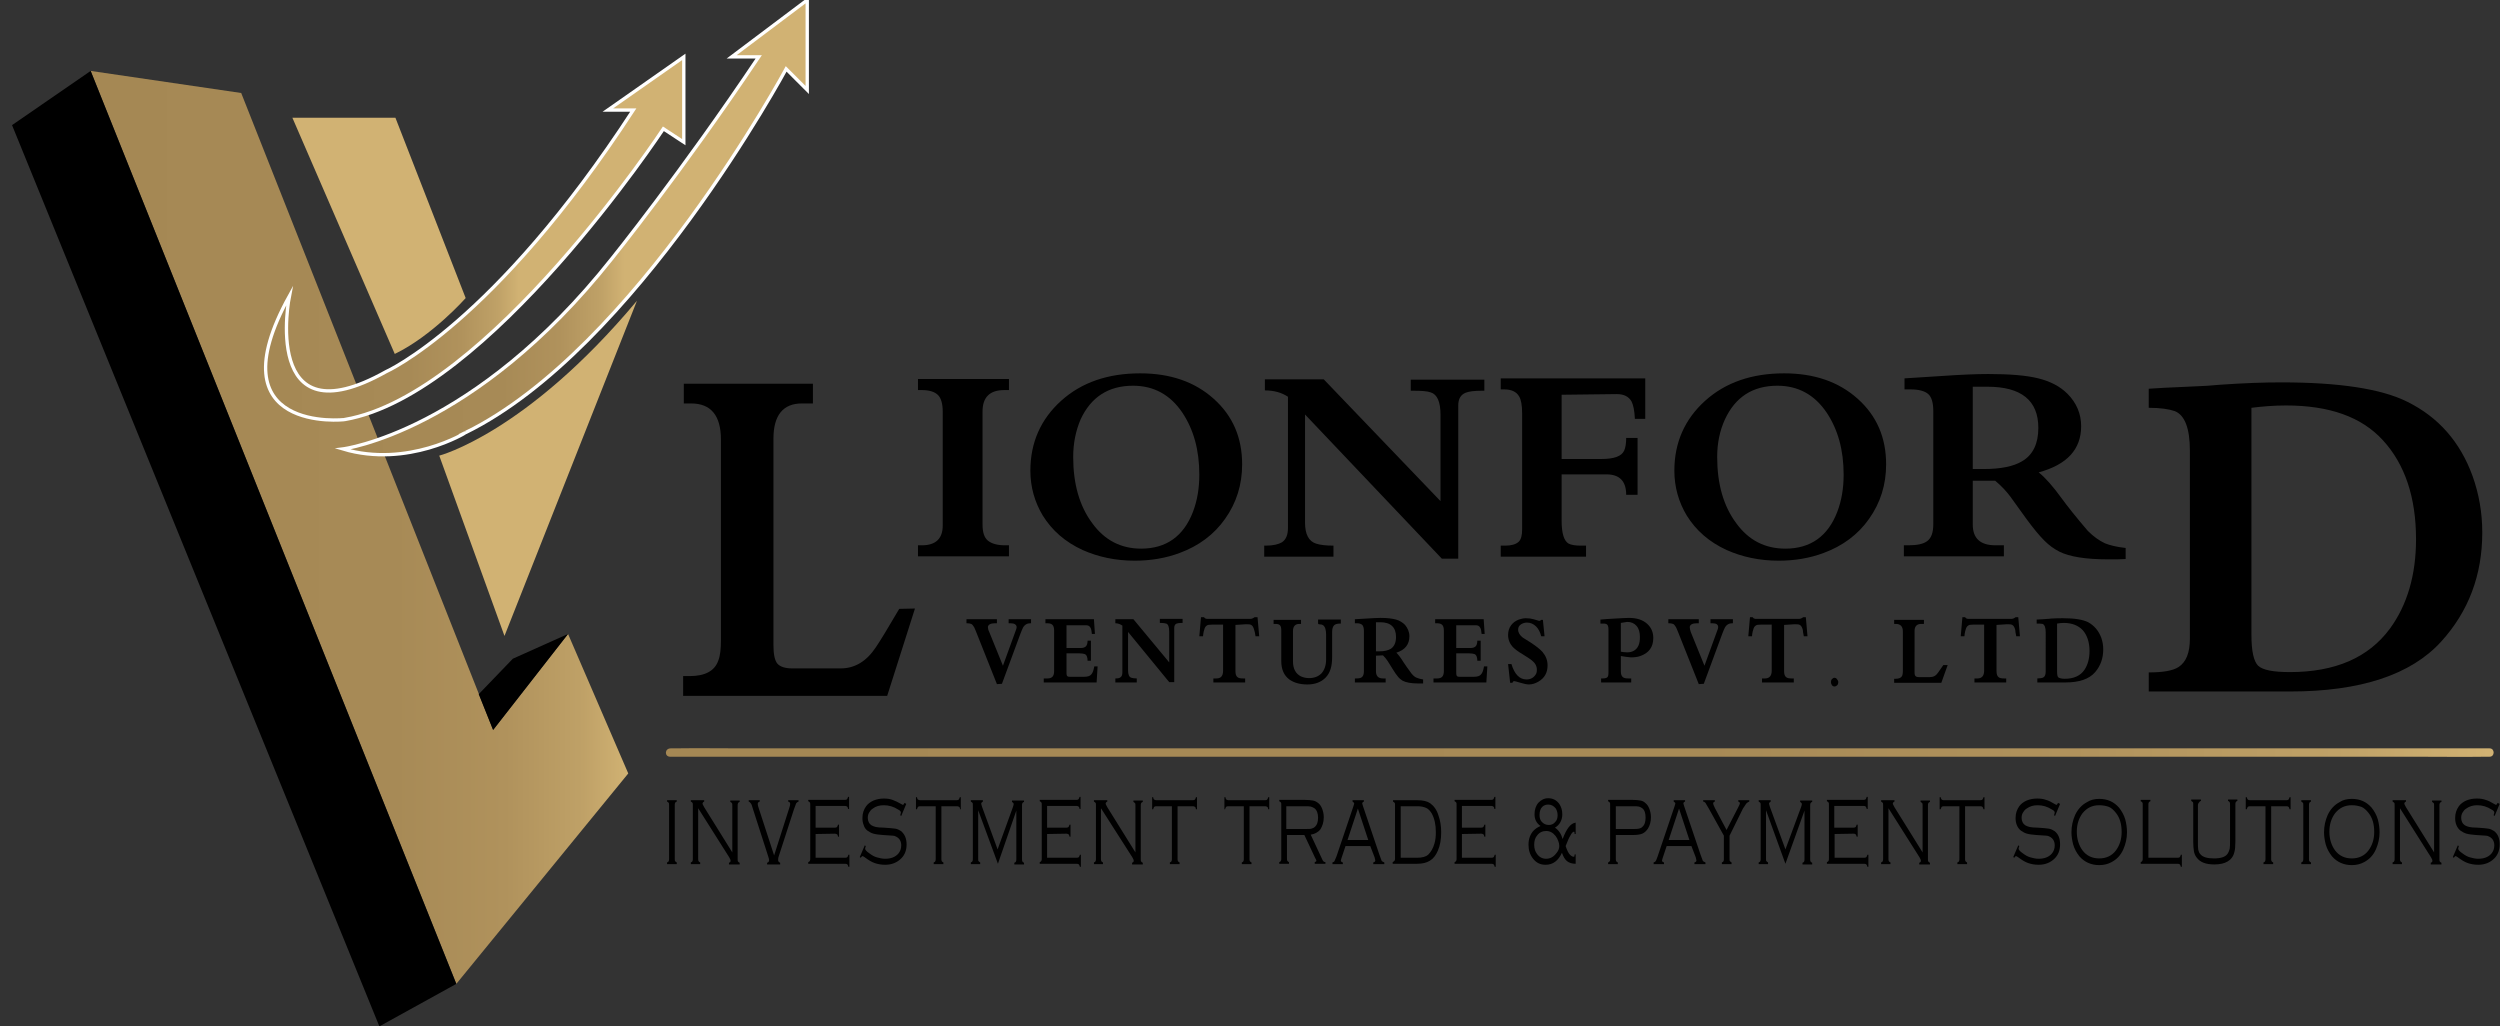 <?xml version="1.0" encoding="utf-8"?>
<!-- Generator: Adobe Illustrator 24.3.0, SVG Export Plug-In . SVG Version: 6.00 Build 0)  -->
<svg version="1.1" id="Layer_1" xmlns="http://www.w3.org/2000/svg" xmlns:xlink="http://www.w3.org/1999/xlink" x="0px" y="0px"
	 viewBox="0 0 747.3 306.8" style="enable-background:new 0 0 747.3 306.8;" xml:space="preserve">
<rect x="0" y="0" width="747.3" height="306.8" fill="#333333" stroke="none"/>
<style type="text/css">
	.st0{fill:url(#SVGID_1_);}
	.st1{fill:url(#SVGID_2_);}
	.st2{fill:#D1B273;}
	.st3{fill:url(#SVGID_3_);stroke:#FFFFFF;stroke-miterlimit:10;}
	.st4{fill:url(#SVGID_4_);stroke:#FFFFFF;stroke-miterlimit:10;}
</style>
<g>
	
		<linearGradient id="SVGID_1_" gradientUnits="userSpaceOnUse" x1="27.101" y1="147.315" x2="187.831" y2="147.315" gradientTransform="matrix(1 0 0 -1 0 304.97)">
		<stop  offset="0" style="stop-color:#A58854"/>
		<stop  offset="0.567" style="stop-color:#A78A56"/>
		<stop  offset="0.771" style="stop-color:#B0925C"/>
		<stop  offset="0.916" style="stop-color:#BFA167"/>
		<stop  offset="1" style="stop-color:#D1B273"/>
	</linearGradient>
	<polygon class="st0" points="27.1,21.2 72.1,27.8 147.4,218.2 169.8,189.5 187.8,231.2 136.4,294.1 	"/>
	<g>
		<g>
			<path d="M274.4,116.6v-3.3h27.2v3.3h-1.4c-4.3,0-6.5,2.1-6.5,6.4v33.8c0,2.3,0.5,3.9,1.6,4.8s2.8,1.4,5.1,1.4h1.2v3.3h-27.2v-3.3
				h1.2c4.1,0,6.2-2,6.2-5.9V123c0-2.3-0.5-4-1.4-4.9c-1-1-2.6-1.5-4.9-1.5L274.4,116.6L274.4,116.6z"/>
			<path d="M308,140.7c0-8.4,3.1-15.4,9.2-20.9c6.1-5.5,14-8.2,23.6-8.2c9,0,16.3,2.5,22,7.6s8.5,11.6,8.5,19.6
				c0,6.1-1.7,11.5-5.1,16.3c-3.3,4.7-7.9,8.1-13.6,10.2c-4,1.5-8.5,2.3-13.4,2.3c-5.7,0-10.9-1.1-15.6-3.2
				c-5.2-2.4-9.1-5.8-11.9-10.3C309.3,150.1,308,145.6,308,140.7z M320.8,136.6c0,8.1,1.9,14.7,5.7,19.8c3.7,5.1,8.6,7.6,14.6,7.6
				c7.5,0,12.7-3.7,15.5-11c1.3-3.4,1.9-7.1,1.9-11.1c0-7.4-1.7-13.5-5.1-18.6c-3.6-5.3-8.5-8-14.7-8c-7.4,0-12.6,3.4-15.7,10.1
				C321.6,128.7,320.8,132.4,320.8,136.6z"/>
			<path d="M390.1,123.9v32.3c0,3.5,1.1,5.6,3.3,6.3c1.2,0.4,3,0.6,5.2,0.6v3.3h-20.7v-3.3h0.5c2.2,0,3.8-0.4,4.8-1
				c1.2-0.8,1.8-2.2,1.8-4.3v-39.2c-1.8-1.2-4.1-1.9-6.9-1.9v-3.3h17.6l34.9,36.4v-25.8c0-3.9-1-6.1-2.9-6.7
				c-1.1-0.4-2.9-0.5-5.2-0.5h-0.8v-3.3h22v3.3h-0.8c-2.2,0-3.8,0.2-4.8,0.6c-1.5,0.6-2.2,1.9-2.2,3.8v45.8H431L390.1,123.9z"/>
			<path d="M466.8,118v19.2h11.9c3.8,0,6-0.8,6.8-2.5c0.4-0.9,0.6-2.2,0.6-3.8h3.4v17h-3.4c0-4.1-2-6.1-5.9-6.1h-13.4v13.8
				c0,3.8,0.7,6.1,2.1,6.9c0.8,0.4,2,0.6,3.6,0.6h1.6v3.3h-25.5v-3.3h1.4c1.8,0,3.1-0.4,3.9-1.1c0.8-0.7,1.1-2,1.1-3.8v-34.6
				c0-2.4-0.3-4.1-0.9-5.1c-0.8-1.4-2.3-2.1-4.4-2.1h-1.1v-3.3h43.2v12.1h-3.1c-0.1-2.5-0.5-4.2-1-5.2c-0.8-1.4-2.2-2.2-4.4-2.2
				L466.8,118L466.8,118z"/>
			<path d="M500.5,140.7c0-8.4,3.1-15.4,9.2-20.9s14-8.2,23.6-8.2c9,0,16.3,2.5,22,7.6s8.5,11.6,8.5,19.6c0,6.1-1.7,11.5-5.1,16.3
				c-3.3,4.7-7.9,8.1-13.6,10.2c-4,1.5-8.5,2.3-13.4,2.3c-5.7,0-10.9-1.1-15.6-3.2c-5.2-2.4-9.1-5.8-11.9-10.3
				C501.8,150.1,500.5,145.6,500.5,140.7z M513.3,136.6c0,8.1,1.9,14.7,5.7,19.8c3.7,5.1,8.6,7.6,14.7,7.6c7.5,0,12.7-3.7,15.5-11
				c1.3-3.4,1.9-7.1,1.9-11.1c0-7.4-1.7-13.5-5.1-18.6c-3.6-5.3-8.5-8-14.7-8c-7.4,0-12.6,3.4-15.7,10.1
				C514.1,128.7,513.3,132.4,513.3,136.6z"/>
			<path d="M589.7,143.8v13c0,4.1,2.2,6.2,6.8,6.2h2.5v3.3h-29.9v-3.3h1.4c2.6,0,4.4-0.4,5.5-1.2c1.3-0.9,1.9-2.6,1.9-5.1v-33.8
				c0-2.5-0.5-4.2-1.5-5.1c-1-0.9-2.8-1.4-5.3-1.4h-1.8v-3.3l11-0.7c5.8-0.4,10.5-0.6,14-0.6c6.4,0,11.4,0.4,15,1.3
				c3.6,0.9,6.5,2.4,8.7,4.6c2.7,2.7,4.1,6,4.1,9.7c0,6.9-4.2,11.5-12.7,13.8c2,1.6,4.3,4.2,6.9,7.8c1.6,2.2,4.2,5.5,7.8,9.7
				c1.7,1.7,3.4,2.9,5.1,3.7c1.5,0.6,3.5,1.1,6.2,1.4v3.3c-1.2,0.1-3,0.1-5.3,0.1c-6.7,0-11.5-0.8-14.5-2.3
				c-1.6-0.8-3.1-1.9-4.5-3.3c-1.6-1.6-3.3-3.7-5.3-6.4l-4.9-6.8c-1.2-1.6-2.7-3.2-4.5-4.7H589.7z M589.7,115.6v24.6h3.3
				c5.1,0,8.9-0.8,11.4-2.3c3.3-1.9,4.9-5.3,4.9-10c0-8.2-5.1-12.3-15.2-12.3L589.7,115.6L589.7,115.6z"/>
		</g>
	</g>
	<g>
		<g>
			<path d="M298,204.5l-6.2-15.6c-0.2-0.6-0.5-1.1-0.6-1.4c-0.3-0.5-0.6-0.9-0.9-1c-0.3-0.1-0.7-0.2-1.2-0.2h-0.2v-1.2h9.1v1.2h-0.5
				c-1.4,0-2.1,0.4-2.2,1.1c0,0.4,0.1,0.9,0.4,1.5l4.1,10.1l4-11c0.2-0.6,0.1-1.1-0.4-1.4c-0.3-0.2-0.8-0.3-1.4-0.3h-0.5v-1.2h6.7
				v1.2h-0.2c-0.9,0-1.7,0.4-2.2,1.3c-0.2,0.4-0.5,1.1-0.8,1.9l-5.5,14.9L298,204.5L298,204.5z"/>
			<path d="M326.4,189.6c-0.1-0.9-0.2-1.6-0.4-1.9c-0.3-0.6-0.7-0.8-1.4-0.8h-5.8v6.8h4.3c0.7,0,1.2-0.2,1.5-0.5s0.5-0.9,0.5-1.7h1
				v6h-1c0-1.1-0.3-1.8-0.9-2c-0.3-0.1-0.9-0.2-1.5-0.2h-3.9v5.5c0,0.6,0,0.9,0.1,1.1c0.1,0.3,0.4,0.4,0.8,0.4h4.4
				c1,0,1.7-0.2,2.1-0.7c0.4-0.4,0.7-1.2,0.9-2.4h1l-0.3,4.8h-15.8v-1.2h1.1c1.4,0,2-0.7,2-2.2v-12.1c0-0.9-0.2-1.5-0.6-1.8
				c-0.3-0.3-0.9-0.4-1.7-0.4h-0.3v-1.2h14.5l0.3,4.4H326.4z"/>
			<path d="M337.2,188.9v11.5c0,1.2,0.3,2,1,2.2c0.4,0.1,0.9,0.2,1.6,0.2v1.2h-6.4v-1.2h0.1c0.7,0,1.2-0.1,1.5-0.4
				c0.4-0.3,0.5-0.8,0.5-1.5V187c-0.6-0.4-1.3-0.7-2.1-0.7v-1.2h5.4l10.7,12.9v-9.2c0-1.4-0.3-2.2-0.9-2.4c-0.4-0.1-0.9-0.2-1.6-0.2
				h-0.3v-1.2h6.8v1.2h-0.3c-0.7,0-1.2,0.1-1.5,0.2c-0.5,0.2-0.7,0.7-0.7,1.3v16.2h-1.5L337.2,188.9z"/>
			<path d="M369.3,186.8v13.8c0,0.9,0.2,1.5,0.6,1.8c0.3,0.3,0.9,0.4,1.7,0.4h0.6v1.2h-9.5v-1.2h0.9c1.4,0,2-0.8,2-2.3v-13.8h-3.1
				c-0.6,0-1.1,0.1-1.4,0.1c-0.5,0.2-0.8,0.5-1,1c-0.2,0.5-0.4,1.3-0.5,2.4h-1.1l0.5-5.7h0.9c0.2,0.3,0.4,0.4,0.5,0.4
				c0.2,0.1,0.4,0.1,0.8,0.1h12.5c0.5,0,0.9-0.2,1.3-0.5h0.9l0.5,5.7h-1.1c-0.1-0.9-0.3-1.6-0.4-1.9c-0.2-0.8-0.5-1.3-0.9-1.5
				c-0.3-0.2-0.9-0.2-1.6-0.2L369.3,186.8L369.3,186.8z"/>
			<path d="M394,186.4v-1.2h6.8v1.2h-0.2c-0.9,0-1.5,0.2-1.8,0.5c-0.4,0.4-0.6,1.1-0.6,2v7.6c0,2.7-0.6,4.7-2,6.1
				c-1.3,1.3-3.1,2-5.4,2c-2.2,0-4-0.5-5.4-1.5c-1.6-1.2-2.4-3-2.4-5.5v-9.1c0-0.8-0.1-1.3-0.4-1.6c-0.3-0.3-0.7-0.4-1.4-0.4h-0.5
				v-1.2h8.2v1.2h-0.5c-1.2,0-1.9,0.7-1.9,2.1v9.1c0,2.2,0.8,3.7,2.4,4.5c0.7,0.3,1.5,0.5,2.4,0.5c1.6,0,2.8-0.5,3.7-1.4
				c0.9-1,1.4-2.4,1.4-4.2v-7.4c0-1.4-0.3-2.4-0.9-2.8c-0.3-0.2-0.7-0.3-1.3-0.3L394,186.4L394,186.4z"/>
			<path d="M411.3,196v4.6c0,1.5,0.7,2.2,2.1,2.2h0.8v1.2h-9.2v-1.2h0.4c0.8,0,1.4-0.1,1.7-0.4c0.4-0.3,0.6-0.9,0.6-1.8v-12
				c0-0.9-0.2-1.5-0.5-1.8c-0.3-0.3-0.9-0.5-1.6-0.5H405v-1.2l3.4-0.2c1.8-0.1,3.2-0.2,4.3-0.2c2,0,3.5,0.2,4.6,0.5
				c1.1,0.3,2,0.9,2.7,1.6c0.8,1,1.3,2.1,1.3,3.4c0,2.4-1.3,4.1-3.9,4.9c0.6,0.6,1.3,1.5,2.1,2.8c0.5,0.8,1.3,1.9,2.4,3.4
				c0.5,0.6,1,1.1,1.6,1.3c0.5,0.2,1.1,0.4,1.9,0.5v1.2c-0.4,0-0.9,0-1.6,0c-2,0-3.5-0.3-4.5-0.8c-0.5-0.3-1-0.7-1.4-1.2
				c-0.5-0.6-1-1.3-1.6-2.3l-1.5-2.4c-0.4-0.6-0.8-1.1-1.4-1.7L411.3,196L411.3,196z M411.3,186v8.7h1c1.6,0,2.7-0.3,3.5-0.8
				c1-0.7,1.5-1.9,1.5-3.5c0-2.9-1.6-4.4-4.7-4.4L411.3,186L411.3,186z"/>
			<path d="M442.9,189.6c-0.1-0.9-0.2-1.6-0.4-1.9c-0.3-0.6-0.7-0.8-1.4-0.8h-5.8v6.8h4.3c0.7,0,1.2-0.2,1.5-0.5s0.5-0.9,0.5-1.7h1
				v6h-1c0-1.1-0.3-1.8-0.9-2c-0.3-0.1-0.9-0.2-1.5-0.2h-3.9v5.5c0,0.6,0,0.9,0.1,1.1c0.1,0.3,0.4,0.4,0.8,0.4h4.4
				c1,0,1.7-0.2,2.1-0.7c0.4-0.4,0.7-1.2,0.9-2.4h1l-0.3,4.8h-15.8v-1.2h1.1c1.4,0,2-0.7,2-2.2v-12.1c0-0.9-0.2-1.5-0.6-1.8
				c-0.3-0.3-0.9-0.4-1.7-0.4h-0.3v-1.2h14.5l0.3,4.4H442.9z"/>
			<path d="M451.4,204l-0.6-5.5h1c0.9,3,2.4,4.6,4.5,4.6c1.2,0,2.1-0.5,2.7-1.4c0.3-0.4,0.4-0.9,0.4-1.5c0-1.1-0.5-2-1.5-2.8
				c-0.4-0.3-1.2-0.9-2.7-1.8c-1.4-0.8-2.4-1.6-3-2.2c-0.9-1-1.4-2.2-1.4-3.6c0-1.1,0.3-2.1,0.9-2.9c0.6-0.8,1.3-1.3,2.3-1.7
				c0.6-0.2,1.4-0.4,2.1-0.4c0.9,0,1.6,0.1,2.3,0.3c1,0.3,1.6,0.5,1.7,0.5c0.2,0,0.4-0.1,0.6-0.3h0.5l0.5,4.9h-1
				c-0.3-1.2-0.8-2.2-1.5-2.9c-0.8-0.8-1.7-1.2-2.8-1.2c-0.6,0-1.2,0.2-1.7,0.5c-0.6,0.4-0.9,0.9-0.9,1.6c0,0.9,0.5,1.7,1.4,2.4
				c0.8,0.5,1.6,1,2.4,1.5c1.5,1,2.7,1.9,3.5,2.8c1,1.2,1.5,2.5,1.5,4c0,2.2-0.9,3.8-2.8,4.9c-0.9,0.5-1.8,0.8-2.8,0.8
				c-0.6,0-1.5-0.2-2.5-0.5s-1.7-0.5-1.9-0.5c-0.2,0-0.4,0.2-0.5,0.5H451.4z"/>
			<path d="M484.5,196.1v4.5c0,0.9,0.2,1.5,0.6,1.8c0.3,0.3,0.9,0.4,1.7,0.4h0.8v1.2h-9v-1.2h0.4c0.7,0,1.1-0.1,1.4-0.3
				c0.3-0.2,0.4-0.7,0.4-1.4v-13c0-0.9-0.2-1.4-0.7-1.6c-0.3-0.1-0.6-0.1-1.1-0.1h-0.6v-1.2c1-0.1,2.4-0.2,4.3-0.3
				c2-0.1,3.4-0.2,4.2-0.2c2.4,0,4.2,0.6,5.5,1.8c1.2,1.1,1.8,2.5,1.8,4.2c0,2.7-1.3,4.5-3.9,5.4c-0.8,0.3-1.8,0.4-2.8,0.4
				C486.5,196.4,485.5,196.3,484.5,196.1z M484.5,186.2v8.6c0.5,0.1,1.2,0.2,1.9,0.2c1.6,0,2.8-0.7,3.4-2.1c0.3-0.7,0.4-1.5,0.4-2.5
				c0-1.4-0.3-2.5-1-3.3s-1.6-1.2-2.8-1.2C485.7,186,485.1,186.1,484.5,186.2z"/>
			<path d="M507.8,204.5l-6.2-15.6c-0.2-0.6-0.5-1.1-0.6-1.4c-0.3-0.5-0.6-0.9-0.9-1c-0.3-0.1-0.7-0.2-1.2-0.2h-0.2v-1.2h9.1v1.2
				h-0.5c-1.4,0-2.1,0.4-2.2,1.1c0,0.4,0.1,0.9,0.3,1.5l4.1,10.1l4-11c0.2-0.6,0.1-1.1-0.3-1.4c-0.3-0.2-0.8-0.3-1.4-0.3h-0.5v-1.2
				h6.7v1.2h-0.2c-0.9,0-1.7,0.4-2.2,1.3c-0.2,0.4-0.5,1.1-0.8,1.9l-5.5,14.9L507.8,204.5L507.8,204.5z"/>
			<path d="M533.3,186.8v13.8c0,0.9,0.2,1.5,0.6,1.8c0.3,0.3,0.9,0.4,1.7,0.4h0.6v1.2h-9.5v-1.2h0.9c1.3,0,2-0.8,2-2.3v-13.8h-3.1
				c-0.6,0-1.1,0.1-1.3,0.1c-0.5,0.2-0.8,0.5-1,1c-0.2,0.5-0.4,1.3-0.5,2.4h-1.1l0.5-5.7h0.8c0.2,0.3,0.4,0.4,0.5,0.4
				c0.2,0.1,0.4,0.1,0.8,0.1h12.5c0.5,0,0.9-0.2,1.3-0.5h0.8l0.5,5.7h-1.1c-0.2-0.9-0.3-1.6-0.3-1.9c-0.2-0.8-0.5-1.3-0.9-1.5
				c-0.3-0.2-0.9-0.2-1.6-0.2L533.3,186.8L533.3,186.8z"/>
			<path d="M549.5,203.9c0,0.4-0.1,0.7-0.3,0.9c-0.2,0.2-0.5,0.4-0.8,0.4c-0.3,0-0.6-0.1-0.8-0.4s-0.3-0.6-0.3-0.9s0.1-0.7,0.3-0.9
				s0.5-0.4,0.7-0.4c0.3,0,0.6,0.1,0.8,0.4S549.5,203.5,549.5,203.9z"/>
			<path d="M582.2,198.8l-1.9,5.3h-14.1v-1.2h0.4c1.1,0,1.7-0.3,2-0.9c0.1-0.3,0.2-0.7,0.2-1.2v-12.1c0-1.4-0.7-2.2-2.1-2.2h-0.5
				v-1.2h8.9v1.2h-0.8c-1.3,0-2,0.7-2,2.1V201c0,0.6,0.1,0.9,0.3,1.1s0.5,0.3,1,0.3h3.3c1,0,1.8-0.4,2.4-1.3
				c0.3-0.4,0.8-1.2,1.6-2.3L582.2,198.8L582.2,198.8z"/>
			<path d="M596.8,186.8v13.8c0,0.9,0.2,1.5,0.6,1.8c0.3,0.3,0.9,0.4,1.7,0.4h0.6v1.2h-9.5v-1.2h0.9c1.3,0,2-0.8,2-2.3v-13.8H590
				c-0.6,0-1.1,0.1-1.3,0.1c-0.5,0.2-0.8,0.5-1,1c-0.2,0.5-0.4,1.3-0.5,2.4h-1.1l0.5-5.7h0.8c0.2,0.3,0.4,0.4,0.5,0.4
				c0.2,0.1,0.4,0.1,0.8,0.1h12.5c0.5,0,0.9-0.2,1.3-0.5h0.8l0.5,5.7h-1.1c-0.2-0.9-0.3-1.6-0.3-1.9c-0.2-0.8-0.5-1.3-0.9-1.5
				c-0.3-0.2-0.9-0.2-1.6-0.2L596.8,186.8L596.8,186.8z"/>
			<path d="M608.8,186.4v-1.2c0.6,0,1.2-0.1,1.9-0.1l1.3-0.1c0.1,0,0.5,0,1.1-0.1c1.4-0.1,2.6-0.1,3.6-0.1c3.4,0,5.9,0.4,7.5,1.2
				c1.8,1,3.1,2.5,3.9,4.6c0.4,1.1,0.6,2.3,0.6,3.5c0,2.7-0.8,4.9-2.4,6.8c-1.8,2.1-4.8,3.1-8.9,3.1h-8.4v-1.2
				c0.8,0,1.4-0.1,1.8-0.3c0.5-0.3,0.7-0.9,0.7-1.8V189c0-1.4-0.3-2.2-0.9-2.5C610,186.4,609.5,186.4,608.8,186.4z M614.9,186.4
				v14.2c0,1,0.1,1.7,0.4,1.9s0.9,0.4,1.9,0.4c2.7,0,4.7-0.9,5.9-2.7c1-1.5,1.5-3.4,1.5-5.6c0-2.6-0.7-4.7-2-6.2
				c-1.3-1.4-3.2-2.2-5.7-2.2C616.2,186.2,615.5,186.3,614.9,186.4z"/>
		</g>
	</g>
	<g>
		<g>
			<path d="M642.3,121.9v-5.7c3.2-0.2,6.3-0.4,9.4-0.5l6.4-0.3c0.5,0,2.3-0.1,5.6-0.4c7.1-0.5,13.2-0.7,18.2-0.7
				c17.3,0,29.9,1.9,37.7,5.8c9.3,4.6,15.8,12,19.5,22.2c1.9,5.3,2.9,10.9,2.9,16.9c0,12.7-4.1,23.6-12.3,32.6
				c-9,9.9-24.1,14.9-45.1,14.9h-42.3v-5.7c4.2,0,7.2-0.5,8.9-1.6c2.3-1.5,3.4-4.3,3.4-8.5v-56.2c0-6.6-1.5-10.6-4.5-11.8
				C648.4,122.3,645.8,121.9,642.3,121.9z M673,121.9v67.9c0,4.9,0.7,7.9,2,9.2c1.4,1.3,4.5,1.9,9.5,1.9c13.5,0,23.5-4.3,29.9-13
				c5.2-7.1,7.8-16.1,7.8-26.7c0-12.5-3.3-22.4-9.9-29.6c-6.4-7-16-10.4-29-10.4C679.7,121.2,676.2,121.5,673,121.9z"/>
		</g>
	</g>
	<g>
		<g>
			<path d="M273.5,181.9l-8.3,26.1h-61v-5.9h1.9c4.6,0,7.5-1.5,8.6-4.6c0.6-1.5,0.8-3.6,0.8-6.1v-60c0-7.2-3-10.8-8.9-10.8h-2.2
				v-5.9h38.6v5.9h-3.3c-5.6,0-8.5,3.5-8.5,10.5v61.8c0,2.7,0.4,4.6,1.2,5.5c0.8,0.9,2.3,1.4,4.4,1.4h14.5c4.2,0,7.7-2.1,10.5-6.3
				c1.3-1.9,3.6-5.7,7-11.5L273.5,181.9L273.5,181.9z"/>
		</g>
	</g>
	<g>
		<g>
			
				<linearGradient id="SVGID_2_" gradientUnits="userSpaceOnUse" x1="200.25" y1="80" x2="744.052" y2="80" gradientTransform="matrix(1 0 0 -1 0 304.97)">
				<stop  offset="0" style="stop-color:#A58854"/>
				<stop  offset="0.567" style="stop-color:#A78A56"/>
				<stop  offset="0.771" style="stop-color:#B0925C"/>
				<stop  offset="0.916" style="stop-color:#BFA167"/>
				<stop  offset="1" style="stop-color:#D1B273"/>
			</linearGradient>
			<path class="st1" d="M200.3,226.2c4.9,0,9.8,0,14.6,0c13.2,0,26.3,0,39.5,0c19.5,0,39,0,58.6,0c23.8,0,47.6,0,71.4,0
				c26,0,52,0,78,0c26.4,0,52.8,0,79.3,0c24.5,0,48.9,0,73.4,0c20.8,0,41.5,0,62.2,0c14.9,0,29.8,0,44.8,0c7,0,14.1,0.1,21.2,0
				c0.3,0,0.6,0,0.9,0c1.6,0,1.6-2.5,0-2.5c-4.9,0-9.8,0-14.6,0c-13.2,0-26.3,0-39.5,0c-19.5,0-39,0-58.6,0c-23.8,0-47.6,0-71.4,0
				c-26,0-52,0-78,0c-26.4,0-52.8,0-79.2,0c-24.5,0-48.9,0-73.4,0c-20.8,0-41.5,0-62.2,0c-14.9,0-29.8,0-44.8,0
				c-7.1,0-14.1-0.1-21.1,0c-0.3,0-0.6,0-0.9,0C198.6,223.7,198.6,226.2,200.3,226.2L200.3,226.2z"/>
		</g>
	</g>
	<g>
		<g>
			<path d="M200,256.6v-15.8c0-0.4,0-0.7-0.1-0.8c-0.1-0.2-0.3-0.3-0.5-0.4v-0.4h2.9v0.4c-0.3,0.1-0.4,0.2-0.5,0.4
				c-0.1,0.2-0.1,0.4-0.1,0.8v15.8c0,0.4,0,0.7,0.1,0.8c0.1,0.2,0.3,0.3,0.5,0.4v0.5h-2.9v-0.5c0.3-0.1,0.4-0.2,0.5-0.4
				C200,257.2,200,257,200,256.6z"/>
			<path d="M208.7,241.6v15c0,0.4,0,0.6,0.1,0.8c0.1,0.2,0.3,0.3,0.5,0.4v0.5h-2.8v-0.5c0.3-0.1,0.4-0.2,0.5-0.4s0.1-0.4,0.1-0.8
				v-15.8c0-0.4,0-0.7-0.1-0.8c-0.1-0.2-0.3-0.3-0.5-0.4v-0.4h4v0.4c-0.3,0.1-0.5,0.4-0.5,0.6c0,0.2,0.2,0.5,0.5,1.1l8.4,13.5v-13.9
				c0-0.4,0-0.7-0.1-0.8c-0.1-0.2-0.3-0.3-0.5-0.4v-0.4h2.8v0.4c-0.3,0.1-0.4,0.2-0.5,0.4c-0.1,0.2-0.1,0.4-0.1,0.8v15.8
				c0,0.4,0,0.7,0.1,0.8c0.1,0.2,0.3,0.3,0.5,0.4v0.5h-3.2v-0.5c0.3-0.1,0.5-0.3,0.5-0.6c0-0.2-0.1-0.5-0.4-1L208.7,241.6z"/>
			<path d="M231.4,255.7l4.5-14.1c0.2-0.6,0.3-1,0.3-1.3c0-0.4-0.2-0.6-0.6-0.7v-0.4h3.1v0.4c-0.3,0.1-0.5,0.3-0.7,0.5
				c-0.1,0.2-0.3,0.8-0.7,1.9l-4.5,13.9c-0.2,0.5-0.2,1-0.2,1.2c0,0.4,0.2,0.6,0.6,0.8v0.5h-3.9v-0.5c0.4-0.1,0.6-0.4,0.6-0.8
				c0-0.2-0.1-0.6-0.3-1.2l-4.6-14.3c-0.2-0.8-0.4-1.3-0.6-1.5s-0.3-0.4-0.6-0.5v-0.4h3.3v0.4c-0.4,0.1-0.6,0.4-0.6,0.7
				c0,0.3,0.1,0.8,0.3,1.3L231.4,255.7z"/>
			<path d="M243.8,249.3v7.1h8.9c0.3,0,0.5-0.1,0.6-0.2s0.2-0.4,0.3-0.7h0.3v3.6h-0.3c-0.1-0.4-0.2-0.6-0.3-0.7s-0.3-0.2-0.6-0.2
				h-11.1v-0.5c0.3-0.1,0.4-0.2,0.5-0.4s0.1-0.4,0.1-0.8v-15.8c0-0.4,0-0.7-0.1-0.8c-0.1-0.2-0.3-0.3-0.5-0.4v-0.4h11
				c0.3,0,0.5-0.1,0.6-0.2s0.2-0.4,0.3-0.7h0.3v3.6h-0.3c-0.1-0.4-0.1-0.6-0.3-0.7s-0.3-0.2-0.6-0.2h-8.8v6.5h5.8
				c0.3,0,0.5-0.1,0.6-0.2s0.2-0.4,0.3-0.7h0.3v3.6h-0.3c-0.1-0.4-0.1-0.6-0.3-0.7s-0.3-0.2-0.6-0.2L243.8,249.3L243.8,249.3z"/>
			<path d="M270.9,240.3l-1.5,3.6l-0.3-0.2c0.1-0.4,0.2-0.7,0.2-0.8c0-0.3-0.2-0.6-0.8-0.9c-1.4-0.9-2.8-1.3-4.3-1.3
				c-1.3,0-2.4,0.3-3.3,1c-0.5,0.3-0.8,0.7-1.1,1.2s-0.4,1-0.4,1.6c0,0.5,0.1,0.9,0.3,1.3c0.2,0.4,0.5,0.7,0.8,0.9
				c0.4,0.2,0.8,0.4,1.3,0.5s1.3,0.2,2.4,0.2c1.6,0.1,2.7,0.2,3.4,0.3c0.7,0.1,1.2,0.4,1.7,0.7c1.1,0.9,1.7,2.2,1.7,4
				c0,1.7-0.5,3.1-1.6,4.2c-1.2,1.2-2.8,1.9-4.8,1.9c-1.2,0-2.2-0.2-3.1-0.5s-1.9-0.9-3.1-1.8c-0.3-0.2-0.5-0.3-0.6-0.3
				c-0.1,0-0.3,0.2-0.5,0.5l-0.3-0.2l1.5-3.5l0.3,0.2c-0.1,0.4-0.2,0.6-0.2,0.8c0,0.3,0.4,0.8,1.3,1.4c0.8,0.6,1.5,1,2.3,1.2
				c0.7,0.2,1.5,0.4,2.4,0.4c1.7,0,3-0.5,3.9-1.5c0.6-0.7,0.9-1.5,0.9-2.5c0-1.2-0.5-2.1-1.5-2.6c-0.3-0.2-0.7-0.3-1-0.3
				c-0.4,0-1.3-0.1-3-0.2c-1.2-0.1-2.1-0.2-2.8-0.4c-0.7-0.2-1.2-0.5-1.8-0.9c-0.5-0.4-0.9-0.9-1.1-1.6c-0.3-0.7-0.4-1.4-0.4-2.2
				c0-1.4,0.4-2.5,1.1-3.5c0.5-0.7,1.3-1.3,2.2-1.7c1-0.4,2-0.6,3.1-0.6c0.9,0,1.8,0.1,2.6,0.4s1.7,0.7,2.7,1.3
				c0.2,0.1,0.4,0.2,0.4,0.2c0.1,0,0.3-0.2,0.5-0.6L270.9,240.3z"/>
			<path d="M281.4,241v15.6c0,0.4,0,0.6,0.1,0.8c0.1,0.2,0.3,0.3,0.5,0.4v0.5h-2.9v-0.5c0.3-0.1,0.4-0.2,0.5-0.4s0.1-0.4,0.1-0.8
				V241h-4.7c-0.3,0-0.5,0.1-0.6,0.2s-0.2,0.4-0.3,0.7h-0.3v-3.6h0.3c0.1,0.4,0.1,0.6,0.3,0.7s0.3,0.2,0.6,0.2h11
				c0.3,0,0.5-0.1,0.6-0.2s0.2-0.4,0.3-0.7h0.3v3.6H287c-0.1-0.4-0.1-0.6-0.3-0.7s-0.3-0.2-0.6-0.2H281.4z"/>
			<path d="M298.3,258.2l-5.9-16v14.4c0,0.4,0,0.7,0.1,0.8s0.3,0.3,0.5,0.4v0.5h-2.8v-0.5c0.3-0.1,0.4-0.2,0.5-0.4s0.1-0.4,0.1-0.8
				v-15.8c0-0.4,0-0.7-0.1-0.8s-0.3-0.3-0.5-0.4v-0.4h3.6v0.4c-0.3,0.2-0.5,0.4-0.5,0.6c0,0.1,0.1,0.5,0.3,1.1l4.6,12.6l4.6-12.7
				c0.2-0.5,0.2-0.8,0.2-0.9c0-0.2-0.2-0.4-0.5-0.6v-0.4h3.6v0.4c-0.3,0.1-0.4,0.2-0.5,0.4s-0.1,0.4-0.1,0.8v15.8
				c0,0.4,0,0.6,0.1,0.8s0.3,0.3,0.5,0.4v0.5h-2.9v-0.5c0.3-0.1,0.4-0.2,0.5-0.4s0.1-0.4,0.1-0.8v-14.4L298.3,258.2z"/>
			<path d="M313,249.3v7.1h8.9c0.3,0,0.5-0.1,0.6-0.2s0.2-0.4,0.3-0.7h0.3v3.6h-0.3c-0.1-0.4-0.2-0.6-0.3-0.7s-0.3-0.2-0.6-0.2
				h-11.1v-0.5c0.3-0.1,0.4-0.2,0.5-0.4s0.1-0.4,0.1-0.8v-15.8c0-0.4,0-0.7-0.1-0.8c-0.1-0.2-0.3-0.3-0.5-0.4v-0.4h11
				c0.3,0,0.5-0.1,0.6-0.2s0.2-0.4,0.3-0.7h0.3v3.6h-0.3c-0.1-0.4-0.1-0.6-0.3-0.7s-0.3-0.2-0.6-0.2H313v6.5h5.8
				c0.3,0,0.5-0.1,0.6-0.2s0.2-0.4,0.3-0.7h0.3v3.6h-0.3c-0.1-0.4-0.1-0.6-0.3-0.7s-0.3-0.2-0.6-0.2L313,249.3L313,249.3z"/>
			<path d="M329.1,241.6v15c0,0.4,0,0.6,0.1,0.8c0.1,0.2,0.3,0.3,0.5,0.4v0.5H327v-0.5c0.3-0.1,0.4-0.2,0.5-0.4s0.1-0.4,0.1-0.8
				v-15.8c0-0.4,0-0.7-0.1-0.8s-0.3-0.3-0.5-0.4v-0.4h4v0.4c-0.3,0.1-0.5,0.4-0.5,0.6c0,0.2,0.2,0.5,0.5,1.1l8.4,13.5v-13.9
				c0-0.4,0-0.7-0.1-0.8s-0.3-0.3-0.5-0.4v-0.4h2.8v0.4c-0.3,0.1-0.4,0.2-0.5,0.4c-0.1,0.2-0.1,0.4-0.1,0.8v15.8
				c0,0.4,0,0.7,0.1,0.8c0.1,0.2,0.3,0.3,0.5,0.4v0.5h-3.2v-0.5c0.3-0.1,0.5-0.3,0.5-0.6c0-0.2-0.1-0.5-0.4-1L329.1,241.6z"/>
			<path d="M352,241v15.6c0,0.4,0,0.6,0.1,0.8c0.1,0.2,0.3,0.3,0.5,0.4v0.5h-2.9v-0.5c0.3-0.1,0.4-0.2,0.5-0.4s0.1-0.4,0.1-0.8V241
				h-4.7c-0.3,0-0.5,0.1-0.6,0.2s-0.2,0.4-0.3,0.7h-0.3v-3.6h0.3c0.1,0.4,0.1,0.6,0.3,0.7s0.3,0.2,0.6,0.2h11c0.3,0,0.5-0.1,0.6-0.2
				s0.2-0.4,0.3-0.7h0.3v3.6h-0.3c-0.1-0.4-0.1-0.6-0.3-0.7s-0.3-0.2-0.6-0.2H352z"/>
			<path d="M373.5,241v15.6c0,0.4,0,0.6,0.1,0.8c0.1,0.2,0.3,0.3,0.5,0.4v0.5h-2.9v-0.5c0.3-0.1,0.4-0.2,0.5-0.4s0.1-0.4,0.1-0.8
				V241h-4.7c-0.3,0-0.5,0.1-0.6,0.2s-0.2,0.4-0.3,0.7H366v-3.6h0.3c0.1,0.4,0.1,0.6,0.3,0.7s0.3,0.2,0.6,0.2h11
				c0.3,0,0.5-0.1,0.6-0.2s0.2-0.4,0.3-0.7h0.3v3.6h-0.3c-0.1-0.4-0.1-0.6-0.3-0.7s-0.3-0.2-0.6-0.2H373.5z"/>
			<path d="M384.7,249.6v6.9c0,0.4,0,0.6,0.1,0.8c0.1,0.2,0.3,0.3,0.5,0.4v0.5h-2.9v-0.5c0.3-0.1,0.4-0.2,0.5-0.4s0.1-0.4,0.1-0.8
				v-15.8c0-0.4,0-0.7-0.1-0.8s-0.3-0.3-0.5-0.4v-0.4h7.6c1,0,1.9,0.1,2.5,0.2c0.6,0.1,1.1,0.4,1.6,0.8c0.5,0.4,0.8,0.9,1.1,1.6
				c0.3,0.8,0.5,1.6,0.5,2.6c0,1.5-0.4,2.6-1,3.6c-0.7,0.9-1.7,1.4-2.9,1.6l3.5,7.5c0.2,0.5,0.5,0.7,0.9,0.7v0.5H393v-0.5
				c0.3-0.1,0.5-0.2,0.5-0.4c0-0.1-0.1-0.4-0.4-0.9l-3.2-6.8L384.7,249.6L384.7,249.6z M384.7,247.8h5.6c0.8,0,1.4,0,1.7-0.1
				s0.7-0.2,1-0.5c0.7-0.6,1-1.5,1-2.8c0-1.3-0.4-2.3-1.1-2.8c-0.3-0.2-0.7-0.4-1.1-0.5c-0.4-0.1-1-0.1-1.8-0.1h-5.5V247.8z"/>
			<path d="M409.6,252.9h-7.4l-1.2,3.6c-0.1,0.3-0.2,0.6-0.2,0.7c0,0.3,0.2,0.5,0.6,0.6v0.5h-3.1v-0.5c0.3-0.1,0.5-0.2,0.6-0.4
				c0.1-0.2,0.3-0.7,0.6-1.4l5.1-15.1c0.1-0.4,0.2-0.6,0.2-0.7c0-0.2-0.2-0.4-0.5-0.6v-0.4h3.4v0.4c-0.3,0.1-0.5,0.3-0.5,0.6
				c0,0.1,0.1,0.3,0.2,0.7l4.9,14.5c0.4,1.1,0.6,1.7,0.7,1.9c0.1,0.2,0.4,0.3,0.8,0.5v0.5h-3.3v-0.5c0.4-0.1,0.6-0.3,0.6-0.6
				c0-0.1-0.1-0.4-0.2-0.9L409.6,252.9z M409,251.1l-3.1-9.4l-3.1,9.4H409z"/>
			<path d="M417,256.8v-16.2c0-0.3,0-0.5-0.1-0.6c-0.1-0.1-0.3-0.3-0.5-0.4v-0.4h7.3c1.7,0,2.9,0.3,3.8,0.9c1.1,0.8,2,2,2.5,3.7
				c0.5,1.4,0.8,3.1,0.8,4.9c0,2.2-0.3,4-1,5.6c-0.6,1.4-1.4,2.4-2.4,3s-2.2,0.9-3.8,0.9h-7.3v-0.5c0.2-0.1,0.4-0.2,0.5-0.4
				C416.9,257.3,417,257.1,417,256.8z M418.6,256.4h5c1.5,0,2.6-0.3,3.3-0.9c0.8-0.8,1.5-1.9,1.9-3.4c0.3-1,0.4-2.1,0.4-3.4
				c0-2.2-0.4-4-1.2-5.5c-0.5-0.8-1-1.4-1.7-1.7s-1.5-0.5-2.6-0.5h-5V256.4z"/>
			<path d="M437,249.3v7.1h8.9c0.3,0,0.5-0.1,0.6-0.2s0.2-0.4,0.3-0.7h0.3v3.6h-0.3c-0.1-0.4-0.2-0.6-0.3-0.7s-0.3-0.2-0.6-0.2
				h-11.1v-0.5c0.3-0.1,0.4-0.2,0.5-0.4s0.1-0.4,0.1-0.8v-15.8c0-0.4,0-0.7-0.1-0.8c-0.1-0.2-0.3-0.3-0.5-0.4v-0.4h11
				c0.3,0,0.5-0.1,0.6-0.2s0.2-0.4,0.3-0.7h0.3v3.6h-0.3c-0.1-0.4-0.1-0.6-0.3-0.7s-0.3-0.2-0.6-0.2H437v6.5h5.8
				c0.3,0,0.5-0.1,0.6-0.2s0.2-0.4,0.3-0.7h0.3v3.6h-0.3c-0.1-0.4-0.1-0.6-0.3-0.7s-0.3-0.2-0.6-0.2L437,249.3L437,249.3z"/>
			<path d="M471,245.9v3.4h-0.3c0-0.5-0.1-0.7-0.2-0.7c-0.3,0-0.7,0.4-1.1,1.2c-0.4,0.6-0.8,1.6-1.4,3.1c0.4,1.2,0.8,2.1,1.3,2.6
				c0.4,0.4,0.8,0.6,1.1,0.6c0.1,0,0.2,0,0.2-0.1s0.1-0.3,0.1-0.6h0.3v2.8c-1.1,0-2-0.3-2.6-0.8s-1.1-1.3-1.5-2.5
				c-1.1,2.4-2.7,3.6-4.9,3.6c-1.6,0-2.8-0.6-3.8-1.9c-0.9-1.2-1.3-2.5-1.3-4.1c0-0.8,0.1-1.6,0.4-2.4s0.7-1.4,1.2-1.9
				c0.5-0.5,1.1-0.9,2-1.3c-1.2-0.8-1.8-2-1.8-3.5c0-1.4,0.4-2.6,1.2-3.5c0.8-0.8,1.7-1.3,2.9-1.3c1.4,0,2.5,0.6,3.3,1.7
				c0.6,0.9,0.9,1.9,0.9,3.1c0,0.9-0.2,1.7-0.6,2.4s-0.9,1.2-1.6,1.6c1.1,0.7,1.9,1.9,2.3,3.4C468.2,247.9,469.4,246.1,471,245.9z
				 M462.2,248.4c-1.1,0-2,0.4-2.7,1.3c-0.6,0.7-0.9,1.6-0.9,2.8s0.3,2,0.8,2.7c0.7,1,1.6,1.5,2.8,1.5c1.1,0,2.1-0.5,2.9-1.5
				c0.7-0.8,1-1.5,1-2.3c0-0.5-0.1-1-0.3-1.5c-0.2-0.6-0.5-1.1-0.8-1.5C464.2,248.9,463.3,248.4,462.2,248.4z M462.8,240.5
				c-0.7,0-1.3,0.2-1.8,0.7c-0.5,0.5-0.8,1.3-0.8,2.4c0,0.9,0.2,1.6,0.7,2.1c0.6,0.6,1.2,0.9,2.1,0.9c0.8,0,1.4-0.3,1.9-0.9
				c0.5-0.5,0.7-1.2,0.7-2c0-0.8-0.2-1.5-0.6-2.1C464.4,240.9,463.7,240.5,462.8,240.5z"/>
			<path d="M483,249.6v7.1c0,0.3,0,0.5,0.1,0.7s0.3,0.3,0.5,0.4v0.5h-2.9v-0.5c0.2-0.1,0.4-0.2,0.5-0.4c0.1-0.1,0.1-0.4,0.1-0.7
				v-16.2c0-0.3,0-0.5-0.1-0.6s-0.3-0.3-0.5-0.4v-0.4h7.3c1,0,1.8,0.1,2.4,0.2c0.6,0.1,1.1,0.4,1.5,0.8c0.5,0.4,0.8,0.9,1.1,1.6
				c0.3,0.8,0.5,1.6,0.5,2.6c0,1.3-0.3,2.4-0.9,3.4c-0.5,0.7-1,1.2-1.7,1.5s-1.7,0.4-3,0.4L483,249.6L483,249.6z M483,247.8h5.2
				c0.8,0,1.3,0,1.7-0.1s0.7-0.2,1-0.5c0.7-0.6,1-1.5,1-2.8c0-1.3-0.3-2.3-1-2.8c-0.3-0.2-0.6-0.4-1-0.5s-1-0.1-1.7-0.1H483V247.8z"
				/>
			<path d="M505.6,252.9h-7.4l-1.2,3.6c-0.1,0.3-0.2,0.6-0.2,0.7c0,0.3,0.2,0.5,0.6,0.6v0.5h-3.1v-0.5c0.3-0.1,0.5-0.2,0.6-0.4
				c0.2-0.2,0.3-0.7,0.6-1.4l5.1-15.1c0.1-0.4,0.2-0.6,0.2-0.7c0-0.2-0.2-0.4-0.5-0.6v-0.4h3.4v0.4c-0.3,0.1-0.5,0.3-0.5,0.6
				c0,0.1,0.1,0.3,0.2,0.7l4.9,14.5c0.4,1.1,0.6,1.7,0.7,1.9c0.1,0.2,0.4,0.3,0.8,0.5v0.5h-3.3v-0.5c0.4-0.1,0.6-0.3,0.6-0.6
				c0-0.1-0.1-0.4-0.2-0.9L505.6,252.9z M505,251.1l-3.1-9.4l-3.1,9.4H505z"/>
			<path d="M517,249.8v6.8c0,0.4,0,0.7,0.1,0.8s0.3,0.3,0.5,0.4v0.5h-2.9v-0.5c0.3-0.1,0.4-0.2,0.5-0.4s0.1-0.4,0.1-0.8v-6.8
				l-4.5-8.1c-0.5-0.9-0.8-1.4-1-1.7c-0.2-0.2-0.4-0.4-0.7-0.4v-0.4h3.5v0.4c-0.3,0.1-0.5,0.3-0.5,0.5c0,0.3,0.2,0.8,0.5,1.4
				l3.5,6.6l3.5-6.8c0.3-0.6,0.5-1,0.5-1.2c0-0.2-0.2-0.4-0.5-0.5v-0.4h3.3v0.4c-0.3,0.1-0.6,0.3-0.9,0.6c-0.5,0.7-0.8,1.2-1,1.5
				L517,249.8z"/>
			<path d="M533.7,258.2l-5.8-16v14.4c0,0.4,0,0.7,0.1,0.8s0.3,0.3,0.5,0.4v0.5h-2.8v-0.5c0.3-0.1,0.4-0.2,0.5-0.4s0.1-0.4,0.1-0.8
				v-15.8c0-0.4,0-0.7-0.1-0.8s-0.3-0.3-0.5-0.4v-0.4h3.6v0.4c-0.3,0.2-0.5,0.4-0.5,0.6c0,0.1,0.1,0.5,0.3,1.1l4.6,12.6l4.7-12.7
				c0.2-0.5,0.2-0.8,0.2-0.9c0-0.2-0.2-0.4-0.5-0.6v-0.4h3.6v0.4c-0.3,0.1-0.4,0.2-0.5,0.4s-0.1,0.4-0.1,0.8v15.8
				c0,0.4,0,0.6,0.1,0.8s0.3,0.3,0.5,0.4v0.5h-2.9v-0.5c0.3-0.1,0.4-0.2,0.5-0.4s0.1-0.4,0.1-0.8v-14.4L533.7,258.2z"/>
			<path d="M548.4,249.3v7.1h8.9c0.3,0,0.5-0.1,0.6-0.2s0.2-0.4,0.3-0.7h0.3v3.6h-0.3c-0.1-0.4-0.2-0.6-0.3-0.7
				c-0.1-0.1-0.3-0.2-0.6-0.2h-11.2v-0.5c0.3-0.1,0.4-0.2,0.5-0.4s0.1-0.4,0.1-0.8v-15.8c0-0.4,0-0.7-0.1-0.8
				c-0.1-0.2-0.3-0.3-0.5-0.4v-0.4h11c0.3,0,0.5-0.1,0.6-0.2s0.2-0.4,0.3-0.7h0.3v3.6H558c-0.1-0.4-0.2-0.6-0.3-0.7
				s-0.3-0.2-0.6-0.2h-8.8v6.5h5.8c0.3,0,0.5-0.1,0.6-0.2s0.2-0.4,0.3-0.7h0.3v3.6H555c-0.1-0.4-0.2-0.6-0.3-0.7s-0.3-0.2-0.6-0.2
				L548.4,249.3L548.4,249.3z"/>
			<path d="M564.5,241.6v15c0,0.4,0,0.6,0.1,0.8c0.1,0.2,0.3,0.3,0.5,0.4v0.5h-2.8v-0.5c0.3-0.1,0.4-0.2,0.5-0.4s0.1-0.4,0.1-0.8
				v-15.8c0-0.4,0-0.7-0.1-0.8s-0.3-0.3-0.5-0.4v-0.4h4v0.4c-0.3,0.1-0.5,0.4-0.5,0.6c0,0.2,0.2,0.5,0.5,1.1l8.4,13.5v-13.9
				c0-0.4,0-0.7-0.1-0.8s-0.3-0.3-0.5-0.4v-0.4h2.8v0.4c-0.3,0.1-0.4,0.2-0.5,0.4c-0.1,0.2-0.1,0.4-0.1,0.8v15.8
				c0,0.4,0,0.7,0.1,0.8c0.1,0.2,0.3,0.3,0.5,0.4v0.5h-3.2v-0.5c0.3-0.1,0.5-0.3,0.5-0.6c0-0.2-0.1-0.5-0.4-1L564.5,241.6z"/>
			<path d="M587.4,241v15.6c0,0.4,0,0.6,0.1,0.8c0.1,0.2,0.3,0.3,0.5,0.4v0.5h-2.9v-0.5c0.3-0.1,0.4-0.2,0.5-0.4s0.1-0.4,0.1-0.8
				V241h-4.7c-0.3,0-0.5,0.1-0.6,0.2s-0.2,0.4-0.3,0.7h-0.3v-3.6h0.3c0.1,0.4,0.2,0.6,0.3,0.7s0.3,0.2,0.6,0.2h11
				c0.3,0,0.5-0.1,0.6-0.2s0.2-0.4,0.3-0.7h0.3v3.6h-0.3c-0.1-0.4-0.2-0.6-0.3-0.7s-0.3-0.2-0.6-0.2H587.4z"/>
			<path d="M615.8,240.3l-1.5,3.6l-0.3-0.2c0.1-0.4,0.2-0.7,0.2-0.8c0-0.3-0.2-0.6-0.8-0.9c-1.4-0.9-2.8-1.3-4.3-1.3
				c-1.3,0-2.3,0.3-3.3,1c-0.5,0.3-0.8,0.7-1.1,1.2s-0.4,1-0.4,1.6c0,0.5,0.1,0.9,0.3,1.3c0.2,0.4,0.5,0.7,0.8,0.9
				c0.4,0.2,0.8,0.4,1.3,0.5s1.3,0.2,2.4,0.2c1.6,0.1,2.7,0.2,3.3,0.3c0.7,0.1,1.2,0.4,1.7,0.7c1.2,0.9,1.7,2.2,1.7,4
				c0,1.7-0.5,3.1-1.6,4.2c-1.2,1.2-2.8,1.9-4.8,1.9c-1.2,0-2.2-0.2-3.1-0.5s-1.9-0.9-3.1-1.8c-0.3-0.2-0.5-0.3-0.6-0.3
				c-0.1,0-0.3,0.2-0.5,0.5l-0.3-0.2l1.5-3.5l0.3,0.2c-0.1,0.4-0.2,0.6-0.2,0.8c0,0.3,0.4,0.8,1.3,1.4c0.8,0.6,1.5,1,2.3,1.2
				c0.7,0.2,1.5,0.4,2.4,0.4c1.7,0,3-0.5,3.9-1.5c0.6-0.7,0.9-1.5,0.9-2.5c0-1.2-0.5-2.1-1.5-2.6c-0.3-0.2-0.7-0.3-1-0.3
				c-0.3,0-1.3-0.1-3-0.2c-1.2-0.1-2.1-0.2-2.8-0.4c-0.7-0.2-1.2-0.5-1.8-0.9c-0.5-0.4-0.9-0.9-1.2-1.6c-0.3-0.7-0.4-1.4-0.4-2.2
				c0-1.4,0.4-2.5,1.1-3.5c0.5-0.7,1.3-1.3,2.2-1.7c1-0.4,2-0.6,3.2-0.6c0.9,0,1.8,0.1,2.6,0.4c0.8,0.2,1.7,0.7,2.7,1.3
				c0.2,0.1,0.4,0.2,0.4,0.2c0.1,0,0.3-0.2,0.5-0.6L615.8,240.3z"/>
			<path d="M627.5,238.8c2.5,0,4.4,0.9,5.9,2.6c0.8,1,1.5,2.2,1.9,3.6c0.3,1.2,0.5,2.4,0.5,3.8c0,1.8-0.4,3.5-1.1,5.1
				c-0.8,1.8-2,3-3.5,3.8c-1.1,0.6-2.3,0.9-3.7,0.9c-2.4,0-4.4-0.9-5.9-2.6c-0.8-1-1.5-2.2-1.9-3.6c-0.3-1.2-0.5-2.4-0.5-3.6
				c0-1.9,0.4-3.6,1.1-5.2c0.8-1.7,2-3,3.5-3.8C624.9,239.1,626.1,238.8,627.5,238.8z M627.5,240.7c-2.1,0-3.7,0.8-5,2.4
				c-1.1,1.5-1.7,3.3-1.7,5.5c0,2.2,0.6,4.1,1.7,5.6c1.2,1.6,2.9,2.4,5,2.4c2.1,0,3.8-0.8,5-2.4c1.1-1.5,1.7-3.3,1.7-5.5
				c0-2.3-0.5-4.2-1.7-5.7c-0.7-0.9-1.4-1.5-2.1-1.8C629.6,240.9,628.6,240.7,627.5,240.7z"/>
			<path d="M642.1,256.4h8.9c0.3,0,0.5-0.1,0.6-0.2s0.2-0.4,0.3-0.7h0.3v3.6h-0.3c-0.1-0.4-0.2-0.6-0.3-0.7s-0.3-0.2-0.6-0.2h-11.1
				v-0.5c0.3-0.1,0.4-0.2,0.5-0.4s0.1-0.4,0.1-0.8v-15.8c0-0.4,0-0.7-0.1-0.8c-0.1-0.2-0.3-0.3-0.5-0.4v-0.4h2.9v0.4
				c-0.3,0.1-0.4,0.2-0.5,0.4s-0.1,0.4-0.1,0.8V256.4z"/>
			<path d="M657,240.8v10.6c0,1.2,0,2.1,0.1,2.6s0.3,1,0.6,1.3c0.7,0.9,2.1,1.3,4.1,1.3c2.2,0,3.6-0.5,4.2-1.6
				c0.2-0.4,0.4-0.8,0.5-1.3c0.1-0.5,0.1-1.3,0.1-2.5v-10.6c0-0.4,0-0.6-0.1-0.8c-0.1-0.2-0.3-0.3-0.5-0.4v-0.4h2.8v0.4
				c-0.3,0.1-0.4,0.2-0.5,0.4s-0.1,0.4-0.1,0.8v11c0,1.4-0.1,2.4-0.3,3.1c-0.3,1.3-1,2.2-2,2.8c-1,0.6-2.3,0.9-4,0.9
				c-2.6,0-4.3-0.7-5.3-2.1c-0.4-0.5-0.7-1.2-0.8-1.9s-0.2-1.6-0.2-2.8v-11c0-0.4,0-0.7-0.1-0.8s-0.3-0.3-0.5-0.4v-0.4h2.9v0.4
				c-0.3,0.1-0.4,0.2-0.5,0.4C657.1,240.1,657,240.4,657,240.8z"/>
			<path d="M678.9,241v15.6c0,0.4,0,0.6,0.1,0.8c0.1,0.2,0.3,0.3,0.5,0.4v0.5h-2.9v-0.5c0.3-0.1,0.4-0.2,0.5-0.4s0.1-0.4,0.1-0.8
				V241h-4.7c-0.3,0-0.5,0.1-0.6,0.2s-0.2,0.4-0.3,0.7h-0.3v-3.6h0.3c0.1,0.4,0.2,0.6,0.3,0.7s0.3,0.2,0.6,0.2h11
				c0.3,0,0.5-0.1,0.6-0.2s0.2-0.4,0.3-0.7h0.3v3.6h-0.3c-0.1-0.4-0.2-0.6-0.3-0.7s-0.3-0.2-0.6-0.2H678.9z"/>
			<path d="M688.5,256.6v-15.8c0-0.4,0-0.7-0.1-0.8s-0.3-0.3-0.5-0.4v-0.4h2.9v0.4c-0.3,0.1-0.4,0.2-0.5,0.4s-0.1,0.4-0.1,0.8v15.8
				c0,0.4,0,0.7,0.1,0.8c0.1,0.2,0.3,0.3,0.5,0.4v0.5h-2.9v-0.5c0.3-0.1,0.4-0.2,0.5-0.4C688.5,257.2,688.5,257,688.5,256.6z"/>
			<path d="M703,238.8c2.5,0,4.4,0.9,5.9,2.6c0.8,1,1.5,2.2,1.9,3.6c0.3,1.2,0.5,2.4,0.5,3.8c0,1.8-0.4,3.5-1.1,5.1
				c-0.8,1.8-2,3-3.5,3.8c-1.1,0.6-2.3,0.9-3.7,0.9c-2.4,0-4.4-0.9-5.9-2.6c-0.8-1-1.5-2.2-1.9-3.6c-0.3-1.2-0.5-2.4-0.5-3.6
				c0-1.9,0.4-3.6,1.1-5.2c0.8-1.7,2-3,3.5-3.8C700.3,239.1,701.6,238.8,703,238.8z M703,240.7c-2.1,0-3.7,0.8-5,2.4
				c-1.1,1.5-1.7,3.3-1.7,5.5c0,2.2,0.6,4.1,1.7,5.6c1.2,1.6,2.9,2.4,5,2.4c2.1,0,3.8-0.8,5-2.4c1.1-1.5,1.7-3.3,1.7-5.5
				c0-2.3-0.5-4.2-1.7-5.7c-0.7-0.9-1.4-1.5-2.1-1.8C705,240.9,704.1,240.7,703,240.7z"/>
			<path d="M717.4,241.6v15c0,0.4,0,0.6,0.1,0.8c0.1,0.2,0.3,0.3,0.5,0.4v0.5h-2.8v-0.5c0.3-0.1,0.4-0.2,0.5-0.4s0.1-0.4,0.1-0.8
				v-15.8c0-0.4,0-0.7-0.1-0.8s-0.3-0.3-0.5-0.4v-0.4h4v0.4c-0.3,0.1-0.5,0.4-0.5,0.6c0,0.2,0.2,0.5,0.5,1.1l8.4,13.5v-13.9
				c0-0.4,0-0.7-0.1-0.8s-0.3-0.3-0.5-0.4v-0.4h2.8v0.4c-0.3,0.1-0.4,0.2-0.5,0.4c-0.1,0.2-0.1,0.4-0.1,0.8v15.8
				c0,0.4,0,0.7,0.1,0.8c0.1,0.2,0.3,0.3,0.5,0.4v0.5h-3.2v-0.5c0.3-0.1,0.5-0.3,0.5-0.6c0-0.2-0.1-0.5-0.4-1L717.4,241.6z"/>
			<path d="M747.2,240.3l-1.5,3.6l-0.3-0.2c0.1-0.4,0.2-0.7,0.2-0.8c0-0.3-0.2-0.6-0.8-0.9c-1.4-0.9-2.8-1.3-4.3-1.3
				c-1.3,0-2.3,0.3-3.3,1c-0.5,0.3-0.8,0.7-1.1,1.2s-0.4,1-0.4,1.6c0,0.5,0.1,0.9,0.3,1.3c0.2,0.4,0.5,0.7,0.8,0.9
				c0.4,0.2,0.8,0.4,1.3,0.5s1.3,0.2,2.4,0.2c1.6,0.1,2.7,0.2,3.3,0.3c0.7,0.1,1.2,0.4,1.7,0.7c1.2,0.9,1.7,2.2,1.7,4
				c0,1.7-0.5,3.1-1.6,4.2c-1.2,1.2-2.8,1.9-4.8,1.9c-1.2,0-2.2-0.2-3.1-0.5s-1.9-0.9-3.1-1.8c-0.3-0.2-0.5-0.3-0.6-0.3
				c-0.1,0-0.3,0.2-0.5,0.5l-0.3-0.2l1.5-3.5l0.3,0.2c-0.1,0.4-0.2,0.6-0.2,0.8c0,0.3,0.4,0.8,1.3,1.4c0.8,0.6,1.5,1,2.3,1.2
				c0.7,0.2,1.5,0.4,2.4,0.4c1.7,0,3-0.5,3.9-1.5c0.6-0.7,0.9-1.5,0.9-2.5c0-1.2-0.5-2.1-1.5-2.6c-0.3-0.2-0.7-0.3-1-0.3
				c-0.3,0-1.3-0.1-3-0.2c-1.2-0.1-2.1-0.2-2.8-0.4c-0.7-0.2-1.2-0.5-1.8-0.9c-0.5-0.4-0.9-0.9-1.2-1.6c-0.3-0.7-0.4-1.4-0.4-2.2
				c0-1.4,0.4-2.5,1.1-3.5c0.5-0.7,1.3-1.3,2.2-1.7c1-0.4,2-0.6,3.2-0.6c0.9,0,1.8,0.1,2.6,0.4c0.8,0.2,1.7,0.7,2.7,1.3
				c0.2,0.1,0.4,0.2,0.4,0.2c0.1,0,0.3-0.2,0.5-0.6L747.2,240.3z"/>
		</g>
	</g>
	<path class="st2" d="M87.4,35.2h30.8l21,53.9c0,0-10,11.3-21.2,16.7L87.4,35.2z"/>
	<path class="st2" d="M131.3,136.2c0,0,26-6.7,59.1-46.3l-39.6,100.2l0,0L131.3,136.2z"/>
	
		<linearGradient id="SVGID_3_" gradientUnits="userSpaceOnUse" x1="79.417" y1="233.648" x2="204.381" y2="233.648" gradientTransform="matrix(1 0 0 -1 0 304.97)">
		<stop  offset="0" style="stop-color:#A58854"/>
		<stop  offset="0.344" style="stop-color:#A78A56"/>
		<stop  offset="0.467" style="stop-color:#B0925C"/>
		<stop  offset="0.555" style="stop-color:#BFA167"/>
		<stop  offset="0.606" style="stop-color:#D1B273"/>
		<stop  offset="0.944" style="stop-color:#D1B273"/>
		<stop  offset="1" style="stop-color:#D1B273"/>
	</linearGradient>
	<path class="st3" d="M86.5,88.5c0,0-8.7,43.7,28.9,22.6c0,0,32.3-14.3,73.9-78.2h-7.6L204.4,17v25.5l-6.1-4
		c0,0-52.4,79.5-95.2,86.9C103.1,125.5,63.7,129.7,86.5,88.5z"/>
	
		<linearGradient id="SVGID_4_" gradientUnits="userSpaceOnUse" x1="102.451" y1="236.999" x2="241.351" y2="236.999" gradientTransform="matrix(1 0 0 -1 0 304.97)">
		<stop  offset="0" style="stop-color:#A58854"/>
		<stop  offset="0.344" style="stop-color:#A78A56"/>
		<stop  offset="0.467" style="stop-color:#B0925C"/>
		<stop  offset="0.555" style="stop-color:#BFA167"/>
		<stop  offset="0.606" style="stop-color:#D1B273"/>
		<stop  offset="0.944" style="stop-color:#D1B273"/>
		<stop  offset="1" style="stop-color:#D1B273"/>
	</linearGradient>
	<path class="st4" d="M102.5,134.2c0,0,39.2-4.9,80.4-56.9c0,0,20.8-25.8,43.9-60.3h-8.1l22.6-17v26.9l-6.3-6.3
		c0,0-45.1,83.8-95.8,108.7C139.3,129.3,121.9,140,102.5,134.2z"/>
	<polygon points="27.1,21.2 3.6,37.4 113.4,306.8 136.4,294.1 	"/>
	<polygon points="169.8,189.5 153.3,196.9 143.1,207.5 147.4,218.2 	"/>
</g>
</svg>
